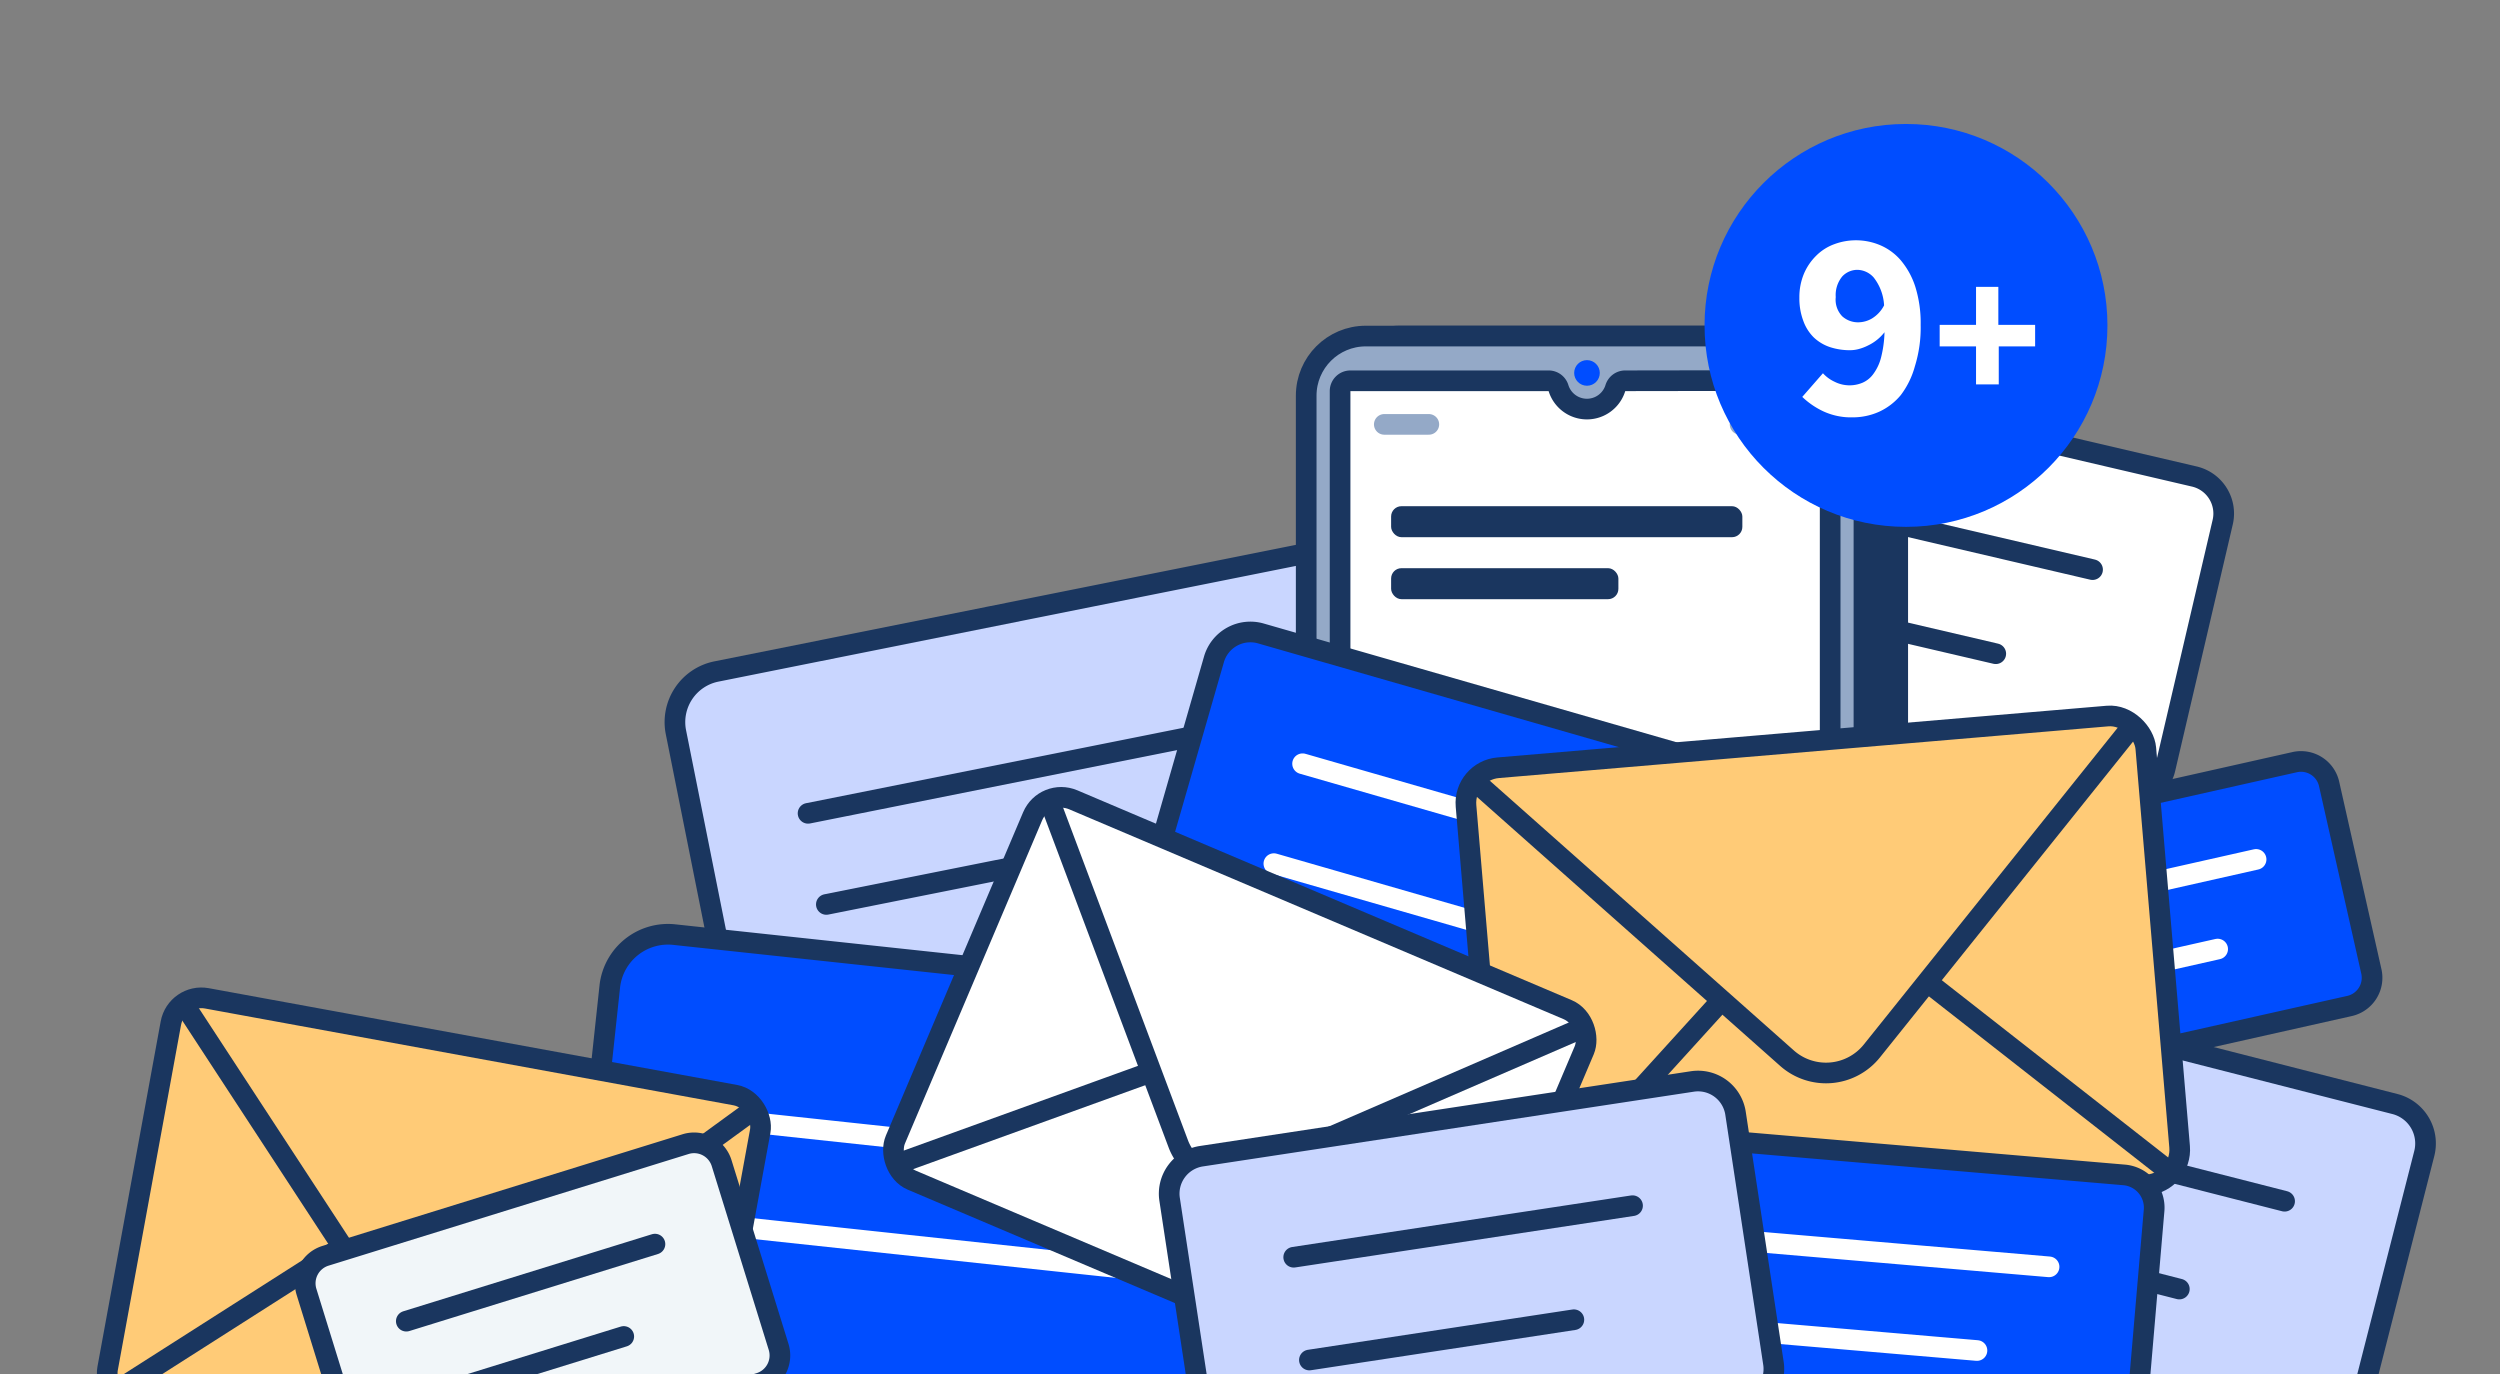 <svg xmlns="http://www.w3.org/2000/svg" xmlns:xlink="http://www.w3.org/1999/xlink" width="242" height="133" viewBox="0 0 242 133"><rect x="0" y="0" width="242" height="133" fill="#808080" stroke="none"/><defs><style>.a,.h,.j,.o,.p,.u{fill:none;}.b,.l{fill:#94a9c7;}.b,.c,.d,.e,.g,.h,.i,.k,.p,.u,.x{stroke:#1a365f;}.b,.e,.g,.h,.i,.j,.k,.o,.p,.x{stroke-miterlimit:10;}.b,.c,.d,.e,.g,.h,.i,.j,.k,.o,.p,.u,.x{stroke-width:2px;}.c,.s{fill:#ffcb77;}.c,.d,.h,.j,.o,.u{stroke-linecap:round;}.c,.d,.u{stroke-linejoin:round;}.d,.k,.r{fill:#fff;}.e,.q{fill:#1a365f;}.f{clip-path:url(#a);}.g{fill:#c9d6ff;}.i,.n{fill:#004dff;}.j{stroke:#fff;}.m{clip-path:url(#b);}.o{stroke:#94a9c7;}.t{clip-path:url(#c);}.v{clip-path:url(#d);}.w{clip-path:url(#e);}.x{fill:#f1f6f9;}.y{clip-path:url(#f);}</style><clipPath id="a"><rect class="a" width="242" height="133"/></clipPath><clipPath id="b"><rect class="b" x="126.44" y="32.53" width="53.99" height="100.47" rx="5.77"/></clipPath><clipPath id="c"><rect class="c" x="143.43" y="71.73" width="66.04" height="45.55" rx="3.42" transform="translate(-7.36 15.26) rotate(-4.85)"/></clipPath><clipPath id="d"><rect class="d" x="91" y="86" width="58" height="40" rx="3" transform="translate(50.97 -38.47) rotate(23)"/></clipPath><clipPath id="e"><rect class="c" x="13" y="101" width="58" height="40" rx="3" transform="translate(22.49 -5.59) rotate(10.38)"/></clipPath><clipPath id="f"><rect class="e" x="1" y="-129" width="100" height="100" rx="17.54"/></clipPath></defs><g class="f"><path class="g" d="M125.55,53.74,69.35,65a5,5,0,0,0-3.92,5.88l5.74,28.71a5,5,0,0,0,5.88,3.93l6.32-1.26a1,1,0,0,1,1.18.78l3.72,18.64a1,1,0,0,0,1.89.22l10.12-22.6a1,1,0,0,1,.72-.57l32.25-6.44a5,5,0,0,0,3.92-5.89l-5.74-28.71A5,5,0,0,0,125.55,53.74Z"/><line class="h" x1="79.99" y1="87.55" x2="124.32" y2="78.69"/><line class="h" x1="78.22" y1="78.73" x2="122.45" y2="69.89"/><path class="i" d="M222.11,73.78l-35.6,8a2.8,2.8,0,0,0-2.11,3.34l4.08,18.15a2.8,2.8,0,0,0,3.34,2.11l3.51-.79a.56.56,0,0,1,.67.42l2.34,10.37a.56.56,0,0,0,1.06.09l5.34-12.76a.58.58,0,0,1,.4-.33l22.29-5A2.8,2.8,0,0,0,229.54,94l-4.09-18.15A2.79,2.79,0,0,0,222.11,73.78Z"/><line class="j" x1="195.48" y1="96.19" x2="214.67" y2="91.87"/><line class="j" x1="193.8" y1="88.73" x2="218.39" y2="83.19"/><path class="i" d="M129.88,97.41,65.27,90.47a5.67,5.67,0,0,0-6.24,5l-3.55,33a5.67,5.67,0,0,0,5,6.24l7.26.78a1.15,1.15,0,0,1,1,1.25l-2.3,21.44a1.13,1.13,0,0,0,2,.87l18.62-21a1.15,1.15,0,0,1,1-.37l37.08,4a5.67,5.67,0,0,0,6.24-5l3.55-33A5.67,5.67,0,0,0,129.88,97.41Z"/><line class="j" x1="69.11" y1="118.52" x2="120.08" y2="123.99"/><line class="j" x1="70.19" y1="108.37" x2="121.04" y2="113.83"/><path class="k" d="M212.38,46.12,165.6,35.19a3.68,3.68,0,0,0-4.42,2.75l-5.57,23.84a3.67,3.67,0,0,0,2.74,4.41L163,67.27a.75.75,0,0,1,.55.89l-3.19,13.61a.74.74,0,0,0,1.21.72l13.65-12a.76.76,0,0,1,.66-.17l29.28,6.84a3.67,3.67,0,0,0,4.42-2.74l5.57-23.84A3.68,3.68,0,0,0,212.38,46.12Z"/><line class="h" x1="167.97" y1="57.39" x2="193.19" y2="63.28"/><line class="h" x1="170.26" y1="47.59" x2="202.56" y2="55.14"/><path class="g" d="M231.83,106.87l-49.72-12.7A3.93,3.93,0,0,0,177.33,97l-6.47,25.34a3.92,3.92,0,0,0,2.83,4.78l4.91,1.25a.79.79,0,0,1,.56,1l-3.69,14.48a.78.78,0,0,0,1.27.79L191.59,132a.8.8,0,0,1,.7-.16l31.13,7.95A3.93,3.93,0,0,0,228.2,137l6.47-25.34A3.94,3.94,0,0,0,231.83,106.87Z"/><line class="h" x1="184.15" y1="117.93" x2="210.96" y2="124.78"/><line class="h" x1="186.81" y1="107.51" x2="221.15" y2="116.28"/><rect class="e" x="129.71" y="32.53" width="53.99" height="100.47" rx="5.77"/><rect class="l" x="126.44" y="32.53" width="53.99" height="100.47" rx="5.77"/><g class="m"><path class="k" d="M157.3,36.86a1,1,0,0,0-.94.73,2.88,2.88,0,0,1-5.49,0,1,1,0,0,0-.94-.73H130.72a1,1,0,0,0-1,1v87.43a1,1,0,0,0,1,1h45.44a1,1,0,0,0,1-1V37.83a1,1,0,0,0-1-1Z"/><circle class="n" cx="153.62" cy="36.1" r="1.24"/><line class="o" x1="134" y1="41.08" x2="138.31" y2="41.08"/><line class="o" x1="168.44" y1="41.08" x2="172.76" y2="41.08"/></g><rect class="p" x="126.44" y="32.53" width="53.99" height="100.47" rx="5.77"/><rect class="q" x="134.66" y="55" width="22" height="3" rx="1"/><rect class="q" x="134.66" y="49" width="34" height="3" rx="1"/><circle class="n" cx="184.5" cy="31.5" r="19.5"/><path class="r" d="M179.31,40.4a6.37,6.37,0,0,1-2.85-.6,7.6,7.6,0,0,1-2-1.38l2-2.29a3.5,3.5,0,0,0,1.12.82,3.22,3.22,0,0,0,2.73.09,2.54,2.54,0,0,0,1.05-.87,4.55,4.55,0,0,0,.73-1.58,11,11,0,0,0,.33-2.43,4.26,4.26,0,0,1-.73.74,4.4,4.4,0,0,1-.86.54,4.55,4.55,0,0,1-.88.34,3.27,3.27,0,0,1-.84.12,6.15,6.15,0,0,1-2-.31,4.22,4.22,0,0,1-1.55-.94,4.28,4.28,0,0,1-1-1.59,6.18,6.18,0,0,1-.38-2.26,5.86,5.86,0,0,1,.44-2.3,5.42,5.42,0,0,1,1.19-1.75,4.8,4.8,0,0,1,1.74-1.11,6,6,0,0,1,2.12-.38,6,6,0,0,1,2.32.47,5.44,5.44,0,0,1,2,1.46,7.55,7.55,0,0,1,1.4,2.53,11.74,11.74,0,0,1,.53,3.74,12.58,12.58,0,0,1-.56,4A8.14,8.14,0,0,1,184,38.24a5.93,5.93,0,0,1-2.13,1.63A6.25,6.25,0,0,1,179.31,40.4Zm.6-9.2a2.65,2.65,0,0,0,1.31-.38,3.18,3.18,0,0,0,1.16-1.26,4.78,4.78,0,0,0-1-2.69,2.16,2.16,0,0,0-1.6-.75,2,2,0,0,0-1.45.64,2.83,2.83,0,0,0-.63,2,2.32,2.32,0,0,0,.63,1.86A2.28,2.28,0,0,0,179.91,31.2Z"/><path class="r" d="M191.28,37.21V33.53h-3.52V31.45h3.52V27.77h2.16v3.68H197v2.08h-3.52v3.68Z"/><path class="i" d="M168.23,74.6,122.06,61.32a3.67,3.67,0,0,0-4.55,2.51l-6.77,23.53a3.68,3.68,0,0,0,2.52,4.55l4.55,1.31a.74.74,0,0,1,.51.91l-3.87,13.44a.73.73,0,0,0,1.16.78L129.86,97a.72.72,0,0,1,.66-.13l28.9,8.32a3.69,3.69,0,0,0,4.56-2.52l6.77-23.53A3.68,3.68,0,0,0,168.23,74.6Z"/><line class="j" x1="123.31" y1="83.6" x2="148.19" y2="90.77"/><line class="j" x1="126.09" y1="73.93" x2="157.97" y2="83.11"/><rect class="s" x="143.43" y="71.73" width="66.04" height="45.55" rx="3.42" transform="translate(-7.36 15.26) rotate(-4.85)"/><g class="t"><path class="u" d="M207.43,69,181.2,101.73a5.69,5.69,0,0,1-8.22.7L141.62,74.61"/><line class="u" x1="211.28" y1="114.41" x2="186.95" y2="95.36"/><line class="u" x1="145.61" y1="119.98" x2="166.39" y2="97.11"/></g><rect class="u" x="143.43" y="71.73" width="66.04" height="45.55" rx="3.42" transform="translate(-7.36 15.26) rotate(-4.85)"/><path class="i" d="M205.6,113.73l-41.22-3.53a3.16,3.16,0,0,0-3.42,2.89l-1.8,21a3.17,3.17,0,0,0,2.88,3.43l4.07.35a.64.64,0,0,1,.58.68l-1,12a.63.63,0,0,0,1.11.47l10.15-12a.61.61,0,0,1,.54-.22l25.8,2.21a3.17,3.17,0,0,0,3.43-2.89l1.8-21A3.18,3.18,0,0,0,205.6,113.73Z"/><line class="j" x1="169.15" y1="128.83" x2="191.37" y2="130.73"/><line class="j" x1="169.89" y1="120.19" x2="198.35" y2="122.63"/><rect class="r" x="91" y="86" width="58" height="40" rx="3" transform="translate(50.97 -38.47) rotate(23)"/><g class="v"><path class="u" d="M154.51,98.92l-33.78,14.64a5,5,0,0,1-6.67-2.83L101.12,76.26"/><line class="u" x1="138.88" y1="135.74" x2="127.8" y2="110.97"/><line class="u" x1="85.6" y1="113.12" x2="111.12" y2="103.89"/></g><rect class="u" x="91" y="86" width="58" height="40" rx="3" transform="translate(50.97 -38.47) rotate(23)"/><rect class="s" x="13" y="101" width="58" height="40" rx="3" transform="translate(22.49 -5.59) rotate(10.38)"/><g class="w"><path class="u" d="M74.13,106.55,44.36,128.22a5,5,0,0,1-7.13-1.3L17.08,96.1"/><line class="u" x1="66.92" y1="145.9" x2="50.7" y2="124.14"/><line class="u" x1="9.99" y1="135.47" x2="32.87" y2="120.88"/></g><rect class="u" x="13" y="101" width="58" height="40" rx="3" transform="translate(22.49 -5.59) rotate(10.38)"/><path class="g" d="M163.79,104.69l-47.49,7.23a3.67,3.67,0,0,0-3.08,4.19l3.68,24.2a3.69,3.69,0,0,0,4.19,3.09l4.69-.72a.75.75,0,0,1,.84.62l2.1,13.82a.73.73,0,0,0,1.38.23l8.21-16.26a.72.72,0,0,1,.54-.4l29.73-4.53a3.68,3.68,0,0,0,3.09-4.19L168,107.77A3.67,3.67,0,0,0,163.79,104.69Z"/><line class="h" x1="126.75" y1="131.65" x2="152.35" y2="127.75"/><line class="h" x1="125.23" y1="121.7" x2="158.03" y2="116.71"/><path class="x" d="M66.37,110.75,31.51,121.56a2.79,2.79,0,0,0-1.84,3.49l5.5,17.77a2.81,2.81,0,0,0,3.5,1.84l3.44-1.07a.57.57,0,0,1,.7.37L46,154.11a.56.56,0,0,0,1.07,0L51.34,141a.54.54,0,0,1,.37-.36l21.82-6.76a2.8,2.8,0,0,0,1.84-3.5l-5.51-17.77A2.79,2.79,0,0,0,66.37,110.75Z"/><line class="h" x1="41.59" y1="135.19" x2="60.38" y2="129.37"/><line class="h" x1="39.33" y1="127.89" x2="63.4" y2="120.43"/></g><rect class="q" x="1" y="-129" width="100" height="100" rx="17.54"/><g class="y"><circle class="n" cx="80.63" cy="-49.37" r="74.07"/><circle class="q" cx="80.63" cy="-49.37" r="50.46"/></g><rect class="p" x="1" y="-129" width="100" height="100" rx="17.54"/></svg>